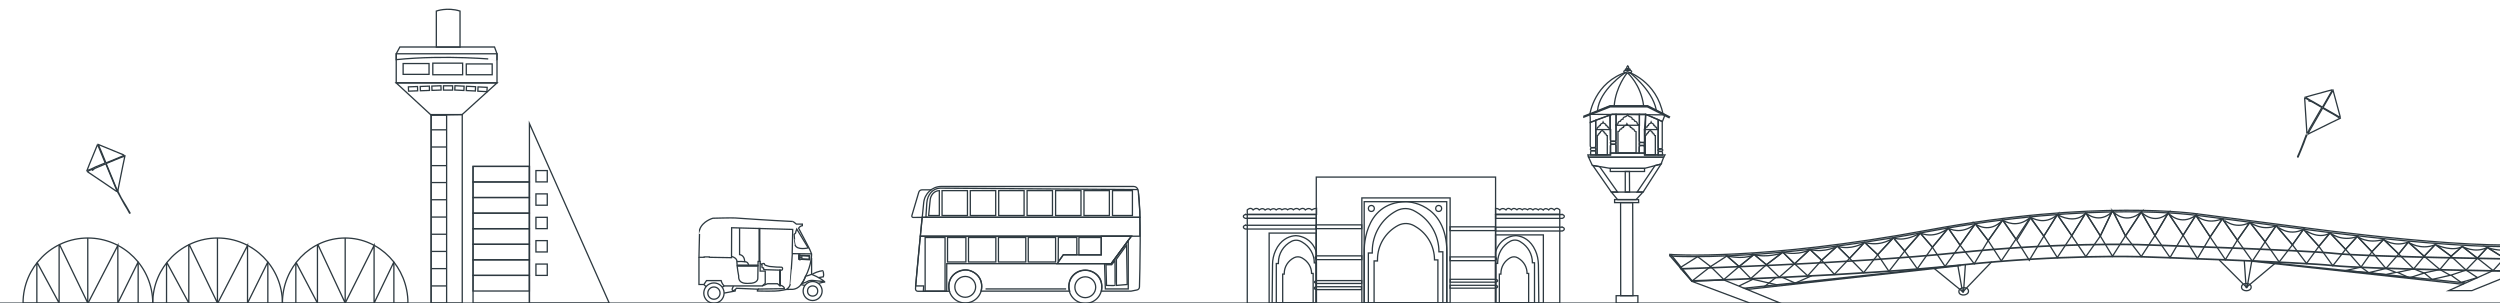 <?xml version="1.0" encoding="utf-8"?>
<!-- Generator: Adobe Illustrator 27.9.0, SVG Export Plug-In . SVG Version: 6.00 Build 0)  -->
<svg version="1.1" id="Layer_1" xmlns="http://www.w3.org/2000/svg" xmlns:xlink="http://www.w3.org/1999/xlink" x="0px" y="0px"
	 viewBox="0 0 1920 233" style="enable-background:new 0 0 1920 233;" xml:space="preserve">
<style type="text/css">
	.st0{fill:none;stroke:#2D3940;stroke-miterlimit:10;}
</style>
<g>
	<g>
		<g>
			<g>
				<path class="st0" d="M17.7,232.8c0-27.6,22.3-50,49.8-50s49.8,22.4,49.8,50H17.7z"/>
				<path class="st0" d="M28.3,232.8v-30.5c0-0.3,0.4-0.4,0.5-0.2l16.4,30.3c0.1,0.1,0.2,0.1,0.2-0.1v-44c0-0.3,0.4-0.4,0.5-0.1
					l21.3,44.1c0.1,0.1,0.2,0.1,0.2-0.1v-49.5"/>
				<path class="st0" d="M106.1,232.8v-31.4c0,0-0.1-0.1-0.1,0l-15.3,31c-0.1,0.1-0.2,0.1-0.2-0.1v-43.8c0,0,0,0,0,0l-22.9,44.3"/>
			</g>
			<g>
				<path class="st0" d="M117.3,232.8c0-27.6,22.3-50,49.8-50s49.8,22.4,49.8,50H117.3z"/>
				<path class="st0" d="M127.9,232.8v-30.5c0-0.3,0.4-0.4,0.5-0.2l16.4,30.3c0.1,0.1,0.2,0.1,0.2-0.1v-44c0-0.3,0.4-0.4,0.5-0.1
					l21.3,44.1c0.1,0.1,0.2,0.1,0.2-0.1v-49.5"/>
				<path class="st0" d="M205.7,232.8v-31.4c0,0-0.1-0.1-0.1,0l-15.3,31c-0.1,0.1-0.2,0.1-0.2-0.1v-43.8c0,0,0,0,0,0l-22.9,44.3"/>
			</g>
			<g>
				<path class="st0" d="M216.9,232.8c0-27.6,21.6-50,48.2-50s48.2,22.4,48.2,50H216.9z"/>
				<path class="st0" d="M227.2,232.8v-30.5c0-0.3,0.4-0.4,0.5-0.2l15.9,30.3c0.1,0.1,0.2,0.1,0.2-0.1v-44c0-0.3,0.4-0.4,0.5-0.1
					l20.6,44.1c0.1,0.1,0.2,0.1,0.2-0.1v-49.5"/>
				<path class="st0" d="M302.5,232.8v-31.4c0,0-0.1-0.1-0.1,0l-14.9,31c-0.1,0.1-0.2,0.1-0.2-0.1v-43.8c0,0,0,0,0,0l-22.2,44.3"/>
			</g>
			<line class="st0" x1="-36.9" y1="232.8" x2="1920" y2="232.8"/>
		</g>
	</g>
	<g>
		<g>
			<g>
				<polygon class="st0" points="1225.5,99.5 1225.5,92.3 1236.7,88.2 1236.7,99.5 				"/>
			</g>
			<g>
				<path class="st0" d="M1221,87.8c0,0,3.4-24.9,29-32.7c0,0,22.4,6.9,27.3,33.1L1221,87.8z"/>
			</g>
			<g>
				<polygon class="st0" points="1221.3,90.4 1221.3,94 1238.1,87.8 1263.9,87.8 1276.7,93.4 1277.8,90.6 1278.7,88.2 1265.3,81.6 
					1236.3,81.6 1221,87.8 				"/>
			</g>
			<g>
				<path class="st0" d="M1235.7,98.5c-0.2-1.1-1.1-1-1.1-1c-0.3-1.2-1.2-1.2-1.2-1.2c0-1.4-1.3-1.2-1.8-1.8
					c-0.2-0.2-0.3-0.6-0.4-0.8c-0.1,0.3-0.2,0.6-0.4,0.8c-0.5,0.6-1.8,0.4-1.8,1.8c0,0-0.9-0.1-1.2,1.2c0,0-1-0.1-1.1,1
					c-0.2,1.1-1,1-1,1V119h5.7h5.6V99.5C1236.7,99.5,1235.9,99.6,1235.7,98.5z"/>
			</g>
			<g>
				<path class="st0" d="M1221.3,94v18c0,0.9,0.7,1.5,1.5,1.5h1.2c0.9,0,1.5-0.7,1.5-1.5V92.4L1221.3,94z"/>
			</g>
			<g>
				<path class="st0" d="M1236.3,88.5l0.4,18.7c0,0.8,0.7,1.4,1.5,1.4h1.5c0.8,0,1.5-0.7,1.5-1.5V87.8h-3.1L1236.3,88.5z"/>
			</g>
			<g>
				<path class="st0" d="M1259,87.8V108c0,0.8,0.7,1.5,1.5,1.5h1.2c0.8,0,1.4-0.6,1.5-1.4l0.8-20.3H1259z"/>
			</g>
			<g>
				<path class="st0" d="M1273.4,91.9v21.5c0,0.7,0.6,1.2,1.2,1.2h0.8c0.7,0,1.2-0.6,1.2-1.2l0-20.2L1273.4,91.9z"/>
			</g>
			<g>
				<ellipse class="st0" cx="1238.9" cy="109.6" rx="2.2" ry="1.3"/>
			</g>
			<g>
				<ellipse class="st0" cx="1223.6" cy="114.6" rx="2.2" ry="1.3"/>
			</g>
			<g>
				<ellipse class="st0" cx="1261" cy="110.6" rx="2" ry="1.3"/>
			</g>
			<g>
				<ellipse class="st0" cx="1275.1" cy="115.3" rx="1.9" ry="1.1"/>
			</g>
			<g>
				<path class="st0" d="M1260.6,111.6h0.7c0.9,0,1.6,0.7,1.6,1.6v4.3h-4v-4.3C1259,112.4,1259.7,111.6,1260.6,111.6z"/>
			</g>
			<g>
				<path class="st0" d="M1238.1,110.7h1.6c0.8,0,1.4,0.6,1.4,1.4v5.4h-4.4v-5.4C1236.7,111.4,1237.4,110.7,1238.1,110.7z"/>
			</g>
			<g>
				<path class="st0" d="M1223,115.7h1.1c0.8,0,1.5,0.7,1.5,1.5l0.1,1.8h-4.1l0-1.7C1221.4,116.4,1222.1,115.7,1223,115.7z"/>
			</g>
			<g>
				<path class="st0" d="M1274.5,116.2h1.2c0.6,0,1.1,0.6,1.1,1.4v1.5h-3.3v-1.5C1273.4,116.9,1273.9,116.2,1274.5,116.2z"/>
			</g>
			<g>
				<polygon class="st0" points="1221.5,119 1219.5,119 1220,120.7 1277.7,120.7 1278.7,119 1263,119 1263,117.6 1236.7,117.6 
					1236.7,119 				"/>
			</g>
			<g>
				<polygon class="st0" points="1220,120.7 1222.9,127 1236.7,129.3 1263,129.3 1275.7,126 1277.7,120.7 				"/>
			</g>
			<g>
				<polygon class="st0" points="1236.7,129.3 1236.7,131.7 1263,131.7 1263,129.3 				"/>
			</g>
			<g>
				<polygon class="st0" points="1240,153.3 1240,155.6 1258.5,155.6 1258.4,153.3 				"/>
			</g>
			<g>
				<polygon class="st0" points="1237.5,147.5 1261.8,147.5 1256.5,153.3 1242.3,153.3 				"/>
			</g>
			<g>
				<polygon class="st0" points="1244.6,155.6 1244.7,227.1 1251.4,227.1 1254.1,227.1 1253.9,155.6 				"/>
			</g>
			<g>
				<polygon class="st0" points="1223.3,127.1 1237.5,147.5 1242.3,147.5 1228.5,128 				"/>
			</g>
			<g>
				<polygon class="st0" points="1248.2,131.7 1248.2,147.5 1251.5,147.5 1251.4,131.7 				"/>
			</g>
			<g>
				<polygon class="st0" points="1275.7,126 1261.9,147.5 1257.3,147.5 1271.1,127.1 				"/>
			</g>
			<g>
				<g>
					<ellipse class="st0" cx="1250.1" cy="55" rx="3" ry="1.2"/>
					<ellipse class="st0" cx="1250.1" cy="53.4" rx="1.9" ry="0.7"/>
					<path class="st0" d="M1250.1,50.6l-0.4,0.5c-0.5,0.6-0.5,1.2,0,1.8l0.5,0.6l0.3-0.5c0.4-0.6,0.4-1.4,0-2L1250.1,50.6z"/>
				</g>
			</g>
			<g>
				<polygon class="st0" points="1245,227.1 1241.2,227.1 1241.2,232.8 1257.9,232.8 1257.9,227.1 1254.7,227.1 				"/>
			</g>
			<g>
				<polygon class="st0" points="1216.4,89.2 1216.4,90 1236.6,82.1 1265.2,82.1 1281.8,90.4 1282.2,89.7 1265.4,81.2 1236.5,81.2 
									"/>
			</g>
			<g>
				<rect x="1241.1" y="87.8" class="st0" width="18" height="8.4"/>
			</g>
			<g>
				<g>
					<path class="st0" d="M1257.3,94.5c-0.3-1.4-1.8-1.4-1.8-1.4c-0.6-1.7-1.9-1.6-1.9-1.6c-0.1-1.9-2.1-1.6-2.9-2.4
						c-0.3-0.3-0.5-0.8-0.7-1.1c-0.2,0.4-0.4,0.8-0.7,1.1c-0.8,0.8-2.8,0.5-2.9,2.4c0,0-1.4-0.1-1.9,1.6c0,0-1.5-0.1-1.8,1.4
						c-0.3,1.4-1.7,1.3-1.7,1.3l0.1,21.8h8.8h0.2h8.8V95.8C1259,95.8,1257.6,96,1257.3,94.5z"/>
				</g>
			</g>
			<g>
				<path class="st0" d="M1255.1,100c-0.2-1.1-1.4-1-1.4-1c-0.4-1.3-1.5-1.2-1.5-1.2c-0.1-1.4-1.6-1.2-2.2-1.8
					c-0.2-0.2-0.4-0.6-0.5-0.8c-0.1,0.3-0.3,0.6-0.5,0.8c-0.6,0.6-2.2,0.4-2.2,1.8c0,0-1.1-0.1-1.5,1.2c0,0-1.2-0.1-1.4,1
					c-0.2,1.1-1.3,1-1.3,1v16.4h6.9h0.1h6.9v-16.4C1256.4,100.9,1255.3,101.1,1255.1,100z"/>
			</g>
			<g>
				<polygon class="st0" points="1263,99.5 1263.8,87.8 1273.6,91.9 1273.6,99.5 				"/>
			</g>
			<g>
				<path class="st0" d="M1272.4,98.5c-0.2-1.1-1.1-1-1.1-1c-0.3-1.2-1.1-1.2-1.1-1.2c0-1.4-1.2-1.2-1.7-1.8
					c-0.2-0.2-0.3-0.6-0.4-0.8c-0.1,0.3-0.2,0.6-0.4,0.8c-0.5,0.6-1.6,0.4-1.7,1.8c0,0-0.8-0.1-1.1,1.2c0,0-0.9-0.1-1.1,1
					c-0.2,1.1-0.9,1-0.9,1L1263,119h5.3h5.2V99.5C1273.4,99.5,1272.6,99.6,1272.4,98.5z"/>
			</g>
			<g>
				<path class="st0" d="M1270.5,103.5c-0.1-0.8-0.8-0.8-0.8-0.8c-0.2-0.9-0.8-0.9-0.8-0.9c0-1.1-0.9-0.9-1.2-1.4
					c-0.1-0.2-0.2-0.5-0.3-0.6c-0.1,0.2-0.2,0.5-0.3,0.6c-0.3,0.4-1.2,0.3-1.2,1.4c0,0-0.6,0-0.8,0.9c0,0-0.7,0-0.8,0.8
					c-0.1,0.8-0.7,0.7-0.7,0.7v14.6h3.9h3.8v-14.6C1271.2,104.2,1270.6,104.3,1270.5,103.5z"/>
			</g>
			<g>
				<path class="st0" d="M1233.6,103.5c-0.1-0.8-0.8-0.8-0.8-0.8c-0.2-0.9-0.8-0.9-0.8-0.9c0-1.1-0.9-0.9-1.2-1.4
					c-0.1-0.2-0.2-0.5-0.3-0.6c-0.1,0.2-0.2,0.5-0.3,0.6c-0.3,0.4-1.2,0.3-1.2,1.4c0,0-0.6,0-0.8,0.9c0,0-0.7,0-0.8,0.8
					c-0.1,0.8-0.7,0.7-0.7,0.7v14.6h3.9h3.8v-14.6C1234.3,104.2,1233.7,104.3,1233.6,103.5z"/>
			</g>
			<g>
				<path class="st0" d="M1248.1,55.9c0,0-19.9,13.2-21.2,29.1"/>
			</g>
			<g>
				<path class="st0" d="M1252,55.9c-2.1-1.4,17.1,12.6,20,28.6"/>
			</g>
			<g>
				<path class="st0" d="M1249.6,56.1c0,0-8.6,10.2-9.9,25.1"/>
			</g>
			<g>
				<path class="st0" d="M1250.1,56.1c0,0,10.1,8.8,12.2,25.1"/>
			</g>
		</g>
	</g>
	<g>
		<g>
			<g>
				<rect x="957.9" y="167.7" class="st0" width="53" height="65.3"/>
			</g>
			<g>
				<rect x="1148.6" y="164.7" class="st0" width="49.3" height="68.1"/>
			</g>
			<g>
				<rect x="1010.9" y="136" class="st0" width="137.7" height="96.9"/>
			</g>
			<g>
				<path class="st0" d="M956.4,164.7l-0.9,0.5c-0.8,0.4-0.8,1.5,0,2l0.9,0.5h54.5v-2.9H956.4z"/>
			</g>
			<g>
				<path class="st0" d="M1199.9,164.7l0.9,0.5c0.8,0.4,0.8,1.5,0,2l-0.9,0.5h-51.3v-2.9H1199.9z"/>
			</g>
			<g>
				<path class="st0" d="M956.4,172.9l-0.9,0.5c-0.8,0.4-0.8,1.5,0,2l0.9,0.5h54.5v-2.9H956.4z"/>
			</g>
			<g>
				<path class="st0" d="M1199.9,174.4l0.9,0.5c0.8,0.4,0.8,1.5,0,2l-0.9,0.5h-51.3v-2.9H1199.9z"/>
			</g>
			<g>
				<path class="st0" d="M957.9,164.7v-3.5c0,0,2.5-2.6,4.5,0c0,0,2.6-2.5,4.7,0c0,0,2.5-2.2,4.5,0.1c0,0,2.3-2,4.1-0.1
					c0,0,2.3-2,4.4,0c0,0,2.4-2.1,4.4-0.1c0,0,2.6-1.7,4.4,0c0,0,2.4-2,4.4,0c0,0,2.5-2.2,4.6,0c0,0,2.8-2.4,4.6,0.1
					c0,0,2.5-2.3,5,0c0,0,1.4-1.1,3.6-1.2v4.6H957.9z"/>
			</g>
			<g>
				<path class="st0" d="M1197.9,164.7v-3.5c0,0-2.3-2.6-4.2,0c0,0-2.5-2.5-4.3,0c0,0-2.4-2.2-4.2,0.1c0,0-2.1-2-3.8-0.1
					c0,0-2.1-2-4.1,0c0,0-2.2-2.1-4.1-0.1c0,0-2.5-1.7-4.1,0c0,0-2.2-2-4.1,0c0,0-2.4-2.2-4.2,0c0,0-2.6-2.4-4.2,0.1
					c0,0-2.4-2.3-4.7,0c0,0-1.3-1.1-3.3-1.2v4.6H1197.9z"/>
			</g>
			<g>
				<rect x="974.7" y="179" class="st0" width="36.2" height="53.8"/>
			</g>
			<g>
				<rect x="1148.6" y="180.4" class="st0" width="36.7" height="52.5"/>
			</g>
			<g>
				<path class="st0" d="M1148.6,193.6c0,0,2.2-10.2,13.3-12.4c1.4-0.3,2.8-0.3,4.1,0c3.4,0.6,9.5,2.9,13.2,11.3
					c1.5,3.3,2.2,7,2.3,10.7l0.3,29.7l-33.2-0.1V193.6z"/>
			</g>
			<g>
				<path class="st0" d="M1010.9,193.6c0,0-2.2-10.2-13.6-12.4c-1.4-0.3-2.8-0.3-4.2,0c-3.4,0.6-9.7,2.9-13.5,11.3
					c-1.5,3.3-2.3,7-2.3,10.7l-0.3,29.7l34-0.1V193.6z"/>
			</g>
			<g>
				<path class="st0" d="M1148.6,232.8v-30.5h1.6v-0.6c0-6.9,3.7-13.2,9.7-16.4l0,0c2.4-1.3,5.2-1.2,7.5,0.2l0.6,0.4
					c5.5,3.3,8.9,9.4,8.9,15.9v0h1.6v31H1148.6z"/>
			</g>
			<g>
				<path class="st0" d="M980.2,232.8v-30.4h1.6v-0.6c0-6.9,3.8-13.2,10-16.4v0c2.4-1.3,5.3-1.2,7.7,0.2l0.7,0.4
					c5.7,3.3,9.2,9.4,9.2,15.9v0h1.6v30.9H980.2z"/>
			</g>
			<g>
				<path class="st0" d="M985.1,233v-22.5h1.2v-0.5c0-5.1,2.9-9.7,7.6-12.1v0c1.8-0.9,4.1-0.9,5.9,0.1l0.5,0.3c4.3,2.5,7,6.9,7,11.7
					l0,0h1.2V233H985.1z"/>
			</g>
			<g>
				<path class="st0" d="M1151.5,232.9v-22.4h1.2V210c0-5.1,2.8-9.7,7.3-12.1l0,0c1.8-0.9,3.9-0.9,5.6,0.1l0.5,0.3
					c4.2,2.5,6.7,6.9,6.7,11.7l0,0h1.2v22.8H1151.5z"/>
			</g>
			<circle class="st0" cx="1104.9" cy="160.1" r="2.3"/>
			<circle class="st0" cx="1053.2" cy="160.1" r="2.3"/>
			<g>
				<rect x="1045.9" y="152" class="st0" width="67.8" height="80.8"/>
			</g>
			<g>
				<rect x="1047.7" y="154.9" class="st0" width="63.4" height="77.9"/>
			</g>
			<g>
				<path class="st0" d="M1047.7,232.9v-39c0,0-1.8-38.5,32.1-39c0,0,31.4,0,31.4,39v39H1047.7z"/>
			</g>
			<g>
				<path class="st0" d="M1050.9,232.9v-38.6h3v-1.2c0-13.1,7.1-25.1,18.6-31.2v0c4.5-2.4,9.9-2.3,14.3,0.4l1.2,0.7
					c10.6,6.3,17.1,17.9,17.1,30.4v0h3v39.6H1050.9z"/>
			</g>
			<g>
				<path class="st0" d="M1055.3,232.9v-32.5h2.6v-1c0-11,6.1-21.1,15.9-26.3l0,0c3.9-2,8.5-1.9,12.3,0.3l1,0.6
					c9.1,5.3,14.6,15.1,14.6,25.6v0h2.6v33.3H1055.3z"/>
			</g>
			<path class="st0" d="M1011,222.4h34.6v-2.2H1011l-1.2,0.4c-0.6,0.2-0.6,1.1,0,1.4L1011,222.4z"/>
			<path class="st0" d="M1011.2,217.7h34.6v-2.2h-34.6l-1.1,0.4c-0.7,0.2-0.7,1.2,0,1.4L1011.2,217.7z"/>
			<g>
				<path class="st0" d="M1011.3,196.5c0,0-2.8,1.3,0,2.9h34.6v-2.9H1011.3z"/>
			</g>
			<g>
				<rect x="1010.9" y="172.7" class="st0" width="34.9" height="2.9"/>
			</g>
			<path class="st0" d="M1148.5,221.3h-34.9v-2.2h34.9l1.2,0.4c0.6,0.2,0.6,1.1,0,1.4L1148.5,221.3z"/>
			<path class="st0" d="M1148.6,216.7h-34.9v-2.2h34.9l1.1,0.4c0.7,0.2,0.7,1.2,0,1.4L1148.6,216.7z"/>
			<g>
				<path class="st0" d="M1148.1,197.3c0,0,2.8,1.3,0,2.9h-34.5v-2.9H1148.1z"/>
			</g>
			<g>
				<rect x="1113.6" y="174.2" class="st0" width="34.9" height="2.9"/>
			</g>
			<line class="st0" x1="957.9" y1="164.7" x2="957.9" y2="167.7"/>
		</g>
	</g>
	<g>
		<g>
			<g>
				<path class="st0" d="M1300.9,197.1c-12.1,0-18.4-0.4-18.6-0.5l0.1-1.2c0.7,0.1,71,5,198.9-18.8
					c128.1-23.8,205.9-12.4,206.7-12.3l78.3,10.1c1.5,0.2,154.9,21.2,189.4,10.9l0.4,1.2c-34.7,10.4-188.4-10.6-189.9-10.9
					l-78.3-10.1c-0.8-0.1-78.4-11.5-206.3,12.2C1391.3,194.6,1329.7,197.1,1300.9,197.1z"/>
			</g>
			<g>
				<path class="st0" d="M1299.4,215.9l0-0.3c1.3,0,129.9-4,206.5-12.2c76.6-8.2,136.8-6.4,137.4-6.4c1.3,0,125.4,4.2,148.3,6.8
					c22.9,2.6,142.3,4.4,143.5,4.4l0,0.3c-1.2,0-120.6-1.8-143.5-4.4c-22.9-2.6-147.1-6.8-148.3-6.8c-0.6,0-60.8-1.8-137.4,6.4
					C1429.4,211.9,1300.7,215.9,1299.4,215.9z"/>
			</g>
			<g>
				<path class="st0" d="M1291.2,206.6l0-0.3c1.3,0,132.5-4,210.6-12.2c78.1-8.2,139.5-6.4,140.1-6.4c1.3,0,127.9,4.2,151.3,6.8
					c23.4,2.6,145.1,4.4,146.3,4.4l0,0.3c-1.2,0-123-1.8-146.4-4.4c-23.4-2.6-150-6.8-151.2-6.8c-0.6,0-62-1.8-140.1,6.4
					C1423.8,202.5,1292.5,206.5,1291.2,206.6z"/>
			</g>
			<g>
				<path class="st0" d="M1517.1,172c1.1,0.8,10.9,7.5,20.9-2.9l-11.1,15.7L1517.1,172C1517.1,172,1517.1,172,1517.1,172z"/>
			</g>
			<g>
				<path class="st0" d="M1559.3,166.9l-11,16.7l-10.1-14.5c0,0,0-0.1,0,0C1539.3,169.9,1549.3,175.9,1559.3,166.9
					C1559.3,166.8,1559.3,166.9,1559.3,166.9z"/>
			</g>
			<g>
				<path class="st0" d="M1580,164.9l-10.4,16.5l-10.2-14.6c0,0,0,0,0,0C1560.3,167.2,1570.1,173.6,1580,164.9
					C1580,164.9,1580,164.9,1580,164.9z"/>
			</g>
			<g>
				<path class="st0" d="M1601.9,163.5l-10.8,17.5l-10.9-16c0,0,0-0.1,0.1-0.1C1582,166,1594,172.3,1601.9,163.5z"/>
			</g>
			<g>
				<path class="st0" d="M1621.9,162.9l-8.8,18.3l-11.1-17.5c0,0,0-0.1,0,0C1603.1,164.6,1612.3,171.9,1621.9,162.9
					C1621.8,162.9,1621.9,162.9,1621.9,162.9z"/>
			</g>
			<g>
				<path class="st0" d="M1644.5,162.9l-12.1,18.2l-9.3-18.3c0,0,0,0,0,0C1623.8,163.6,1633,172.7,1644.5,162.9
					C1644.5,162.9,1644.5,162.9,1644.5,162.9z"/>
			</g>
			<g>
				<path class="st0" d="M1665.2,163.6l-10.2,17.3l-10.1-17.3c-0.1-0.1,0.1-0.2,0.2-0.1C1647.3,165.4,1655.7,172.1,1665.2,163.6
					C1665.2,163.6,1665.2,163.6,1665.2,163.6z"/>
			</g>
			<g>
				<path class="st0" d="M1686.4,165.4l-9.8,15.3l-11.4-17.1C1665.2,163.6,1674.2,174.1,1686.4,165.4
					C1686.4,165.4,1686.4,165.4,1686.4,165.4z"/>
			</g>
			<g>
				<path class="st0" d="M1706.8,168l-9.4,13.9l-10.6-16c-0.1-0.1,0-0.2,0.1-0.1C1688.8,167.4,1696,172.4,1706.8,168z"/>
			</g>
			<g>
				<path class="st0" d="M1727.8,170.9l-9.5,13.5l-11.5-16.3C1706.8,168,1715.8,177,1727.8,170.9
					C1727.7,170.8,1727.8,170.9,1727.8,170.9z"/>
			</g>
			<g>
				<path class="st0" d="M1748.1,173.3l-8.5,12.3l-11.7-14.9c0,0,0,0,0,0C1728.6,171.3,1737.6,177.7,1748.1,173.3z"/>
			</g>
			<g>
				<path class="st0" d="M1769.1,176.1l-8.5,11.9l-12.5-14.6C1748.1,173.3,1757.2,182.2,1769.1,176.1
					C1769.1,176.1,1769.1,176.1,1769.1,176.1z"/>
			</g>
			<g>
				<path class="st0" d="M1789.4,179l-8.5,10.2l-11.8-13.1C1769.1,176.1,1780.2,184.5,1789.4,179
					C1789.4,178.9,1789.4,179,1789.4,179z"/>
			</g>
			<g>
				<path class="st0" d="M1810.4,181.6l-9,9.9l-11.9-12.6C1789.4,178.9,1798.4,186.1,1810.4,181.6
					C1810.4,181.6,1810.4,181.6,1810.4,181.6z"/>
			</g>
			<g>
				<path class="st0" d="M1830.6,183.9l-9,9.4l-11.2-11.8C1810.4,181.6,1817.9,187.6,1830.6,183.9z"/>
			</g>
			<g>
				<path class="st0" d="M1849.6,185.9l-7.4,9.1l-11.6-11.1C1830.6,183.9,1838.5,190.1,1849.6,185.9z"/>
			</g>
			<g>
				<path class="st0" d="M1870.1,188l-8.4,8.8l-12.2-10.8C1849.6,185.9,1858.8,192.5,1870.1,188C1870.1,187.9,1870.2,188,1870.1,188
					z"/>
			</g>
			<g>
				<path class="st0" d="M1891,189.3l-8.5,7.5l-11.7-8.7c-0.1,0,0-0.1,0-0.1C1873,189,1884.1,193.3,1891,189.3z"/>
			</g>
			<g>
				<path class="st0" d="M1910,190.4l-7.4,7.9l-11.7-9.1c0,0,9.6,5.6,19,1C1910,190.3,1910.1,190.4,1910,190.4z"/>
			</g>
			<g>
				<path class="st0" d="M1932.2,190.4l-8.8,7.9l-13-8.1c0,0,0,0,0,0c1.4,0.5,13.1,4.1,21.6,0.1
					C1932.2,190.2,1932.3,190.4,1932.2,190.4z"/>
			</g>
			<g>
				<path class="st0" d="M1516.8,172.2l-11.5,16.1l-9-13c0,0,0,0,0,0C1497.2,175.7,1506.2,180.6,1516.8,172.2
					C1516.8,172.1,1516.9,172.2,1516.8,172.2z"/>
			</g>
			<g>
				<path class="st0" d="M1475.2,179.5l8.9,10.3l12.3-14.7c0,0-9.5,8.5-21,4.1C1475.2,179.3,1475.1,179.4,1475.2,179.5z"/>
			</g>
			<g>
				<path class="st0" d="M1455.2,184l7.5,8.7l11.9-13.5c0,0,0-0.1,0-0.1c-1.4,0.8-10.9,6.1-18.9,4
					C1455.3,183.1,1454.9,183.7,1455.2,184z"/>
			</g>
			<g>
				<path class="st0" d="M1433.3,187.4l8.7,8.2l12-12.9c0,0-8.2,6.5-20.3,3.9C1433.3,186.5,1433,187.1,1433.3,187.4z"/>
			</g>
			<g>
				<path class="st0" d="M1411.5,189.5l9,8.9l11.4-12.1c0,0,0-0.1,0,0c-1.3,0.8-10.4,5.8-20.1,3
					C1411.5,189.2,1411.4,189.4,1411.5,189.5z"/>
			</g>
			<g>
				<path class="st0" d="M1390.1,191.6l8.9,8.3l12-10.8C1411,189,1402,194.5,1390.1,191.6z"/>
			</g>
			<g>
				<path class="st0" d="M1369.2,193.7l9,8.9l11.9-11.1C1390.1,191.6,1382.3,196.6,1369.2,193.7z"/>
			</g>
			<g>
				<path class="st0" d="M1347.1,195.4l9.5,7.9l11.6-8.8C1368.2,194.5,1355.9,198.3,1347.1,195.4z"/>
			</g>
			<g>
				<path class="st0" d="M1326.3,196.6l9.3,8.1l11.5-9.2C1347.1,195.4,1341.5,199.7,1326.3,196.6z"/>
			</g>
			<path class="st0" d="M1299.7,216.2l44.3,16.6h23.3l-43.4-17.8l-24.2,1C1299.7,216,1299.6,216.2,1299.7,216.2z"/>
			<g>
				<polygon class="st0" points="1342.7,222.2 1339.9,221.3 1505.4,203.7 1505.5,204 				"/>
			</g>
			<path class="st0" d="M1934.3,208.7l-35.9,14.5h-17.8l34.1-15.4l19.5,0.6C1934.4,208.4,1934.4,208.6,1934.3,208.7z"/>
			<g>
				<polygon class="st0" points="1891.3,218.3 1730,200.7 1729.9,200.3 1892.6,217.2 				"/>
			</g>
			<ellipse class="st0" cx="1725.2" cy="220.5" rx="3.7" ry="2.8"/>
			<polygon class="st0" points="1873.8,207 1861.8,209.6 1867.8,214.6 1881.8,211.4 			"/>
			<polygon class="st0" points="1893.9,207.4 1882.4,211.3 1890.1,216.9 1902.7,213.2 			"/>
			<path class="st0" d="M1853.7,206.5l-12.4,2.7l8.6,3.9c0.3,0.1,0.7,0.2,1,0.1l10.8-3.5L1853.7,206.5z"/>
			<polygon class="st0" points="1832.4,206.2 1819.2,209.4 1832.4,210.8 1840.1,209.2 			"/>
			<polygon class="st0" points="1813.3,205.1 1801.4,207.8 1819.2,209.4 			"/>
			<polygon class="st0" points="1601.9,163.5 1613.1,181.2 1601.9,197.1 1591.1,181 			"/>
			<path class="st0" d="M1622.3,161.9l-9.3,19.3l9.4,15.6l9.9-15.6l-9.8-19.3C1622.5,161.8,1622.4,161.8,1622.3,161.9z"/>
			<polygon class="st0" points="1644.5,162.9 1632.4,181.2 1644.5,197 1655,180.9 			"/>
			<polygon class="st0" points="1580,164.9 1591.1,181 1580,197.8 1569.7,181.3 			"/>
			<polygon class="st0" points="1665.2,163.6 1655,180.9 1666.6,197.8 1676.6,180.7 			"/>
			<polygon class="st0" points="1686.4,165.4 1676.6,180.7 1687.6,198.6 1697.4,182 			"/>
			<polygon class="st0" points="1706.8,168 1697.4,182 1709.1,199.4 1718.3,184.4 			"/>
			<polygon class="st0" points="1727.9,170.7 1718.3,184.4 1729.8,200.6 1739.6,185.7 			"/>
			<polygon class="st0" points="1748.1,173.3 1739.6,185.7 1750.4,201.2 1760.6,188 			"/>
			<polygon class="st0" points="1769.1,176.1 1760.6,188 1771.4,202.3 1780.9,189.2 			"/>
			<polygon class="st0" points="1789.4,178.9 1780.9,189.2 1791.6,204.1 1801.4,191.5 			"/>
			<polygon class="st0" points="1810.4,181.6 1801.4,191.5 1813.3,205.1 1821.6,193.4 			"/>
			<polygon class="st0" points="1830.6,183.9 1821.6,193.4 1832.4,206.2 1842.2,195.1 			"/>
			<polygon class="st0" points="1849.6,185.9 1842.2,195.1 1853.7,206.5 1861.8,196.8 			"/>
			<polygon class="st0" points="1870.3,187.8 1861.8,196.8 1873.8,207 1882.4,196.8 			"/>
			<polygon class="st0" points="1891,189.3 1882.4,196.8 1893.9,207.4 1902.7,198.3 			"/>
			<polygon class="st0" points="1910.3,190.1 1902.7,198.3 1914.7,207.8 1923.4,198.3 			"/>
			<polygon class="st0" points="1559.5,167.5 1569.7,181.3 1558.5,199.9 1548.9,184.6 			"/>
			<polygon class="st0" points="1538,169.1 1548.2,183.7 1537,200.4 1526.9,184.8 			"/>
			<polygon class="st0" points="1517,171.9 1526.9,184.8 1516.2,202.6 1505.4,188.3 			"/>
			<polygon class="st0" points="1496.3,175.2 1505.4,188.3 1493.8,204.6 1484.1,189.9 			"/>
			<polygon class="st0" points="1474.8,179.1 1484.1,189.9 1472.5,206.4 1462.8,192.8 			"/>
			<polygon class="st0" points="1454.1,182.7 1462.8,192.8 1450.7,208.4 1442.1,195.6 			"/>
			<polygon class="st0" points="1432,186.1 1442.1,195.6 1431.3,209.4 1420.5,198.4 			"/>
			<polygon class="st0" points="1411,189 1420.5,198.4 1408.8,210.7 1399,199.9 			"/>
			<polygon class="st0" points="1390.1,191.6 1399,199.9 1388.3,211.8 1378.2,202.6 			"/>
			<polygon class="st0" points="1369.2,193.7 1378.2,202.6 1366.5,212.9 1356.6,203.3 			"/>
			<polygon class="st0" points="1347.1,195.4 1356.6,203.3 1344.6,213.9 1335.6,204.7 			"/>
			<polygon class="st0" points="1326.3,196.6 1335.6,204.7 1323.9,214.7 1313.7,204.7 			"/>
			<polygon class="st0" points="1303.8,197.1 1313.7,204.7 1299.4,215.9 1290.3,205.6 			"/>
			<g>
				<polygon class="st0" points="1299.3,216 1282.9,196.9 1283.5,195.8 1299.6,215.8 				"/>
			</g>
			<path class="st0" d="M1723.6,200l1.4,20.6c0,0.5,0.7,0.5,0.8,0l3.6-20.4"/>
			<line class="st0" x1="1747.4" y1="202.1" x2="1725.2" y2="220.7"/>
			<line class="st0" x1="1704.4" y1="199.7" x2="1725.2" y2="220.5"/>
			
				<ellipse transform="matrix(0.995 -0.105 0.105 0.995 -15.17 159.139)" class="st0" cx="1507.3" cy="224" rx="3.7" ry="2.8"/>
			<path class="st0" d="M1503.6,203.8l3.6,20.3c0.1,0.5,0.8,0.4,0.8,0l1.4-20.7"/>
			<line class="st0" x1="1529.7" y1="201" x2="1507.4" y2="224.2"/>
			<line class="st0" x1="1484.5" y1="205.4" x2="1507.3" y2="224"/>
			<line class="st0" x1="1364.1" y1="212.9" x2="1354.5" y2="220.6"/>
			<line class="st0" x1="1343.5" y1="213.9" x2="1365.3" y2="218.9"/>
			<line class="st0" x1="1335.6" y1="219.6" x2="1347.6" y2="213.8"/>
			<polyline class="st0" points="1368.5,212.9 1378.7,217.4 1391.4,211.8 			"/>
		</g>
	</g>
	<g>
		<g>
			<path class="st0" d="M709.4,155.7c-2,19.5-5.7,56.1-6.3,66c-0.1,1.1,0.8,2,1.8,2l24.3,0c0,0-3.8-13.2,10.5-16.2
				c1.7-0.3,3.4-0.2,5,0.3c4,1.3,11,5.2,8.8,15.8l68,0c0,0-2.7-8.6,4.3-13.7c3.7-2.7,8.6-3.2,12.8-1.4c4.2,1.8,8.8,5.8,7.3,15.1
				h22.7l4.6-0.9c1.1-0.2,1.9-1.2,1.9-2.3c0.3-10.4,1.6-60.1-1.1-74.4c-0.3-1.7-1.7-2.8-3.4-2.8H722.9
				C716,143.2,710.1,148.6,709.4,155.7z"/>
			<path class="st0" d="M711.1,166.8l0.7-11c0.4-6.4,4.9-11.3,10.3-11.3l151.8,1.1c0.3,0,1.8,19,1.6,21.3L711.1,166.8z"/>
			<g>
				<path class="st0" d="M721.4,146.4v19.1h-8.2l1-10.2c0-0.3,0-0.6,0.1-0.9C714.4,150,717.5,146.4,721.4,146.4L721.4,146.4z"/>
				<rect x="723.5" y="146.4" class="st0" width="19.5" height="19.1"/>
				<rect x="745.2" y="146.4" class="st0" width="19.5" height="19.1"/>
				<rect x="767" y="146.4" class="st0" width="19.5" height="19.1"/>
				<rect x="788.8" y="146.4" class="st0" width="19.5" height="19.1"/>
				<rect x="810.7" y="146.4" class="st0" width="19.5" height="19.1"/>
				<rect x="832.5" y="146.4" class="st0" width="19.5" height="19.1"/>
				<rect x="854.4" y="146.4" class="st0" width="15.3" height="19.1"/>
			</g>
			<polygon class="st0" points="706.8,181.4 868.9,181.4 853.4,202.5 727.1,202.5 727.1,223.7 709.1,223.7 709.4,219.6 703.2,219.6 
							"/>
			<rect x="710.5" y="182.4" class="st0" width="15.3" height="41.3"/>
			<rect x="727.7" y="182.4" class="st0" width="14.1" height="18.8"/>
			<rect x="743.8" y="182.4" class="st0" width="21" height="18.8"/>
			<rect x="766.8" y="182.4" class="st0" width="21" height="18.8"/>
			<rect x="789.7" y="182.4" class="st0" width="21" height="18.8"/>
			<rect x="828.6" y="182.4" class="st0" width="17.1" height="13.4"/>
			<polygon class="st0" points="812.7,201.2 812.8,182.4 827,182.4 827,195.7 816.6,195.7 			"/>
			<polygon class="st0" points="848.3,202.5 848.9,221.9 866.5,221.9 866.5,184.6 853.4,202.5 			"/>
			<polygon class="st0" points="857.4,199.1 865.2,188.3 865.7,218.5 857.4,219.2 			"/>
			<path class="st0" d="M849.4,203.3h4.4l2.5-3.2c0,0,0.2,18.9,0,19.1c-0.2,0.2-6.5,0-6.5,0L849.4,203.3z"/>
			<path class="st0" d="M715.5,145.8h-7.4c-1.2,0-2.2,0.8-2.5,1.9l-5.3,17.9c-0.2,0.7,0.3,1.4,1,1.4l10.7-0.1"/>
			<line class="st0" x1="756.9" y1="221.9" x2="818.8" y2="221.9"/>
			<polygon class="st0" points="845.8,181.4 845.8,195.7 816.6,195.7 811.9,202.5 853.4,202.5 868.9,181.4 			"/>
			<circle class="st0" cx="741.3" cy="220" r="12.7"/>
			<circle class="st0" cx="741.3" cy="220.3" r="8"/>
			<circle class="st0" cx="833.5" cy="220.6" r="8"/>
			<circle class="st0" cx="833.5" cy="220.3" r="12.7"/>
			<polygon class="st0" points="708.2,166.9 706.8,181.4 875.4,181.4 875.4,166.9 			"/>
		</g>
	</g>
	<g>
		<g>
			<path class="st0" d="M623.3,195c-4.9-0.1-9.9-0.1-14.8-0.2c0,0-1.5,23.4-1.6,23.4c-0.1,0.7-0.5,2-1.7,3.1
				c-0.4,0.4-0.9,0.7-1.2,0.9c0.3,0,0.7,0.1,1.1,0.1c0.7,0,1.3,0,1.9-0.1c8.3,0.9,11.2-9.1,11.3-9.2
				C623.5,203.3,623.3,195,623.3,195c-0.6-1.8-2.1-4.8-2.1-4.8s-7.9-15-7.9-15c1.2-1.7,2.9-1.9,2.9-1.9v-1.2h-4.6c0,0-2.7-2.2-2.7-2
				c-16-0.7-44.1-2.7-44.3-2.7c-2.4-0.2-17.1,0.2-17.1,0.2s-8,2.2-10.2,8.8c0-0.2-0.5,21.2-0.5,21.2h4l0-0.3h4v0.3
				c5.7,0.1,11.4,0.2,17,0.3c0-7.7,0.1-15.3,0.1-23c15.6,0.4,31.3,0.9,46.9,1.3c-0.1,6.2-0.3,12.4-0.4,18.6"/>
			<path class="st0" d="M536.8,197.6v20.9h3.8l2-3h11.2c0,0,0.6,2.5,2.4,4.1h3.9h25.3l2.3-2v-9.4h-3.9v-7.4h-1.6l-0.2,13
				c0,0,0.2,4.1-7.3,3.8c-0.1-0.1-7.9,1.2-7.4-5.7c0-0.1-1.2-5.6-1.4-11.1c-0.1,0.1,0.7-2.5-4.1-3.9"/>
			<rect x="583" y="175.5" class="st0" width="0.5" height="25.1"/>
			<path class="st0" d="M568,175.1v20.4c0.5,0.1,1.2,0.3,1.8,0.7c2.2,1.5,2.1,4.5,2.1,4.8c-0.8-0.1-1.7-0.2-2.6-0.2
				c-1.2,0-2.3,0-3.3,0.1"/>
			<path class="st0" d="M581.8,204.4h-15.2c-0.2,0-0.4-0.2-0.4-0.4l0,0c0-0.2,0.2-0.4,0.4-0.4h15.2c0.2,0,0.4,0.2,0.4,0.4l0,0
				C582.2,204.2,582,204.4,581.8,204.4z"/>
			<circle class="st0" cx="548.3" cy="225.1" r="7.8"/>
			<line class="st0" x1="540.6" y1="218.5" x2="542.3" y2="220.2"/>
			<line class="st0" x1="556.2" y1="219.6" x2="554.7" y2="220.6"/>
			<path class="st0" d="M571.9,201c0,0,2.5-0.3,3,2.5"/>
			<path class="st0" d="M611.9,175.9l8.8,14.5c0,0-8.5,2.1-10.1-2.3c-0.1,0-0.7-8.1-0.7-8.1l1.1-1l0.3-1.4L611.9,175.9z"/>
			<path class="st0" d="M583.8,201.9l1.3,1.5c0.1,0.1,0.1,0.1,0.1,0.2v1.7c0,0.2,0.2,0.4,0.4,0.4h0.6c0.2,0,0.3,0.1,0.3,0.3v0.8
				c0,0.2,0.1,0.3,0.3,0.3l13.4,0.4c0.3,0,0.5-0.1,0.6-0.4c0.1-0.3,0.3-0.7,0.2-1.2c-0.1-0.4-0.4-0.7-0.8-0.7c-1.2,0-2.5,0-3.9-0.1
				c-1.6-0.1-3.2-0.2-4.6-0.4c-0.5,0-1-0.1-1.6-0.3c-0.9-0.2-1.7-0.5-2.4-0.8c-0.1,0-0.5-0.2-0.6-0.7c0-0.1,0-0.1,0-0.2
				c0-0.2-0.2-0.3-0.3-0.3H586c-0.1,0-0.2,0-0.2,0.1c-0.3,0.2-0.6,0.4-0.8,0.5"/>
			<rect x="598.8" y="207.5" class="st0" width="0.5" height="11.9"/>
			<path class="st0" d="M563.3,219.6l-1,2.3c0,0-0.4,2.1,1.9,0.9c0.2,0,1.4-1.4,1.4-1.4l16.7,0.7l-0.6,0.8c0,0.2,0,0.4,0,0.6
				c3.2,0.1,5.9,0.1,7.9,0.1c5.3,0,6.9-0.1,8.7-0.3c2.4-0.3,4.3-0.7,5.6-1"/>
			<path class="st0" d="M620.4,211.7l2.9-1c0,0,6.1,2.2,10.2,5.8c0,0,0,0,0,0c0-0.2-3-0.5-9-1.1c-0.5-0.1-1.1-0.1-1.8,0
				c-1.3,0.1-2.3,0.5-2.9,0.9c-0.5,0.3-1.1,0.6-1.8,0.8c-0.8,0.3-1.6,0.6-2.3,0.8c0.5-0.7,0.9-1.4,1.4-2.3c0.7-1.2,1.2-2.4,1.6-3.5
				C619.2,212,619.8,211.9,620.4,211.7z"/>
			<circle class="st0" cx="624.1" cy="223.5" r="7.3"/>
			<line class="st0" x1="633.4" y1="216.5" x2="628.5" y2="217.6"/>
			<path class="st0" d="M615.2,218.6c1,0.2,2,0.4,3,0.6"/>
			<line class="st0" x1="623.3" y1="198" x2="623.3" y2="210.7"/>
			<path class="st0" d="M623.6,210.8c0.9-0.6,2.1-1.2,3.4-1.7c1.9-0.7,3.6-1.1,4.9-1.2c0.1,0,1.1,2.6,0.4,4.7
				c-1.2,0.2-2.5,0.4-3.7,0.6"/>
			<circle class="st0" cx="548.3" cy="225.1" r="4.7"/>
			<circle class="st0" cx="624.1" cy="223.5" r="3.9"/>
			<polyline class="st0" points="564.8,222.1 564.6,223.5 556.1,225.1 			"/>
			<path class="st0" d="M585.4,219.6c1.4-0.6,2.7-1.1,4.1-1.7h7.6l1.6,1.4h1.5c0,0,1.4,0.6,2,1.5l0.2,0.9
				c-6.8,0.1-13.6,0.2-20.4,0.3"/>
			<polygon class="st0" points="613.4,195.7 613.4,199.1 614.2,199.5 614.2,195.7 			"/>
			<polygon class="st0" points="614.2,196 621.8,196.4 621.7,199.5 614.2,199.1 			"/>
			<path class="st0" d="M620.1,199.4c0-0.1,0-0.3,0-0.4"/>
			<path class="st0" d="M620.1,196.6c0-0.1,0-0.2,0-0.3"/>
			<line class="st0" x1="621.8" y1="197.8" x2="621.5" y2="197.7"/>
			<line class="st0" x1="615.8" y1="197.5" x2="614.2" y2="197.5"/>
			<polygon class="st0" points="621.5,196.7 621.5,197.7 621.4,199.1 620.1,199 615.8,198.8 615.8,197.5 615.9,196.4 620.1,196.6 
							"/>
		</g>
	</g>
	<g>
		<g>
			<rect x="363.3" y="127.8" class="st0" width="43.3" height="105"/>
			<rect x="363.3" y="127.8" class="st0" width="43.3" height="12"/>
			<rect x="363.3" y="139.7" class="st0" width="43.3" height="12"/>
			<rect x="363.3" y="151.7" class="st0" width="43.3" height="12"/>
			<rect x="363.3" y="163.7" class="st0" width="43.3" height="12"/>
			<rect x="363.3" y="175.6" class="st0" width="43.3" height="12"/>
			<rect x="363.3" y="187.6" class="st0" width="43.3" height="12"/>
			<rect x="363.3" y="199.5" class="st0" width="43.3" height="12"/>
			<rect x="363.3" y="211.5" class="st0" width="43.3" height="12"/>
			<polygon class="st0" points="406.6,232.8 406.6,94.9 467.9,232.8 			"/>
			<rect x="411.6" y="131" class="st0" width="8.7" height="8.7"/>
			<rect x="411.6" y="148.9" class="st0" width="8.7" height="8.7"/>
			<rect x="411.6" y="166.9" class="st0" width="8.7" height="8.7"/>
			<rect x="411.6" y="184.8" class="st0" width="8.7" height="8.7"/>
			<rect x="411.6" y="202.8" class="st0" width="8.7" height="8.7"/>
		</g>
	</g>
	<path class="st0" d="M304.3,45.8v-4.5l2.8-5.2h72.7l1.9,5.2v4.5C381.7,45.8,342.6,41.9,304.3,45.8z"/>
	<rect x="304.3" y="41.3" class="st0" width="77.4" height="22.3"/>
	<path class="st0" d="M335.1,36.2V8.5c0,0,8.4-3.1,18.2,0v27.7H335.1z"/>
	<rect x="331.1" y="88" class="st0" width="23.9" height="144.8"/>
	<polygon class="st0" points="354.9,88 381.7,63.7 304.3,63.7 331.1,88.4 	"/>
	<rect x="331.1" y="88.4" class="st0" width="11.9" height="144.5"/>
	<line class="st0" x1="331.1" y1="99.7" x2="343" y2="99.7"/>
	<line class="st0" x1="331.1" y1="112.9" x2="343" y2="112.9"/>
	<line class="st0" x1="331.1" y1="127.2" x2="343" y2="127.2"/>
	<line class="st0" x1="331.1" y1="140.2" x2="343" y2="140.2"/>
	<line class="st0" x1="331.1" y1="153.4" x2="343" y2="153.4"/>
	<line class="st0" x1="331.1" y1="166.7" x2="343" y2="166.7"/>
	<line class="st0" x1="331.1" y1="179.9" x2="343" y2="179.9"/>
	<line class="st0" x1="331.1" y1="193.1" x2="343" y2="193.1"/>
	<line class="st0" x1="331.1" y1="206.3" x2="343" y2="206.3"/>
	<line class="st0" x1="331.1" y1="219.6" x2="343" y2="219.6"/>
	<g>
		<rect x="340.6" y="65.9" class="st0" width="7" height="3.3"/>
		
			<rect x="331.8" y="66" transform="matrix(0.999 -3.712413e-02 3.712413e-02 0.999 -2.278 12.495)" class="st0" width="7" height="3.3"/>
		
			<rect x="322.9" y="66.3" transform="matrix(0.999 -3.712413e-02 3.712413e-02 0.999 -2.297 12.164)" class="st0" width="7" height="3.3"/>
		
			<rect x="313.8" y="66.6" transform="matrix(0.999 -3.712413e-02 3.712413e-02 0.999 -2.316 11.826)" class="st0" width="7" height="3.3"/>
		
			<rect x="349.3" y="66" transform="matrix(0.999 4.833793e-02 -4.833793e-02 0.999 3.68 -16.978)" class="st0" width="7" height="3.3"/>
		
			<rect x="358.1" y="66.4" transform="matrix(0.999 4.833793e-02 -4.833793e-02 0.999 3.713 -17.401)" class="st0" width="7" height="3.3"/>
		
			<rect x="367" y="66.9" transform="matrix(0.999 4.833793e-02 -4.833793e-02 0.999 3.744 -17.832)" class="st0" width="7" height="3.3"/>
		<rect x="332.4" y="48.5" class="st0" width="22.9" height="8.9"/>
		<rect x="358.1" y="49.1" class="st0" width="19.9" height="8.3"/>
		<rect x="309.6" y="48.8" class="st0" width="19.9" height="8.3"/>
	</g>
	<g>
		<g>
			<path class="st0" d="M1797.1,90.9c-2.5,1.2-4.9,2.4-7.4,3.6c-5.3,2.6-10.7,5.3-16,7.9c-0.3,0.1-0.5,0.3-0.8,0.5
				c-0.1,0-0.2,0-0.3,0c0.1-0.3,0.2-0.7,0.3-1c3.5-6.1,7-12.2,10.6-18.4c0.2-0.4,0.4-0.5,0.8-0.2C1788.5,85.9,1793,88,1797.1,90.9z"
				/>
			<path class="st0" d="M1771.7,102.2c-0.2-3-0.4-6.1-0.6-9.1c-0.4-5.8-0.8-11.6-1.1-17.4c0-0.1,0-0.2,0-0.4c1.5,0.3,2.7,1.3,4,2
				c-0.2,0.2-0.4,0-0.6,0c-0.1,0-0.2,0.1-0.2,0.2c0,0.1,0.1,0.1,0.1,0.1c0.8-0.1,1.4,0.4,2.2,0.5c2.4,1.4,4.9,2.8,7.3,4.2
				c0.5,0.3,0.3,0.5,0.1,0.8c-3.1,5.4-6.2,10.8-9.3,16.1C1773.2,100.4,1772.8,101.6,1771.7,102.2
				C1771.8,102.3,1771.7,102.3,1771.7,102.2z"/>
			<path class="st0" d="M1791.8,69.4c0.6,2.1,1.2,4.2,1.7,6.3c1.2,4.6,2.5,9.1,3.7,13.7c0.1,0.2,0.1,0.4,0.1,0.6
				c-0.4-0.3-0.9-0.3-1.3-0.5c-3.8-2.2-7.5-4.4-11.3-6.5c-0.5-0.3-0.6-0.5-0.3-1c1.5-2.6,3-5.2,4.5-7.8
				C1789.9,72.6,1790.7,70.9,1791.8,69.4z"/>
			<path class="st0" d="M1770.6,74.6c1.6-0.5,3.3-0.9,4.9-1.4c3.9-1.1,7.8-2.1,11.7-3.2c1.3-0.3,2.6-0.7,3.9-1
				c0.1,0.3-0.1,0.5-0.2,0.8c-2.3,3.9-4.6,7.9-6.8,11.8c-0.4,0.6-0.6,0.7-1.2,0.3c-2-1.2-4-2.3-6-3.5
				C1774.8,77.1,1772.5,76.2,1770.6,74.6z"/>
			<path class="st0" d="M1764.9,120.7c-0.2,0.1-0.4,0-0.4-0.3c1.1-2.3,2-4.7,3-7.1c1.2-3.2,2.5-6.5,3.7-9.7c0.2,0,0.3,0,0.5,0.1
				c-0.9,1.9-1.6,4-2.3,6C1767.9,113.4,1766.5,117.1,1764.9,120.7z"/>
		</g>
	</g>
	<g>
		<g>
			<path class="st0" d="M95.9,119.9c-0.6,2.7-1.1,5.4-1.7,8.1c-1.2,5.8-2.3,11.7-3.5,17.5c-0.1,0.3-0.1,0.6-0.1,0.9
				c-0.1,0.1-0.1,0.1-0.2,0.2c-0.2-0.3-0.4-0.5-0.6-0.9c-2.7-6.5-5.4-13.1-8.1-19.6c-0.2-0.4-0.2-0.6,0.3-0.7
				C86.7,123.6,91.1,121.4,95.9,119.9z"/>
			<path class="st0" d="M89.4,146.9c-2.5-1.7-5-3.4-7.5-5.1c-4.8-3.2-9.6-6.5-14.4-9.7c-0.1-0.1-0.2-0.2-0.3-0.3
				c1.2-1,2.7-1.4,4.1-1.9c0,0.3-0.3,0.4-0.4,0.5c-0.1,0.1,0,0.2,0.1,0.3c0.1,0,0.2,0,0.2,0c0.4-0.7,1.2-0.9,1.7-1.4
				c2.6-1.1,5.2-2.2,7.8-3.3c0.5-0.2,0.6,0,0.8,0.4c2.4,5.7,4.7,11.5,7.1,17.2c0.4,1.1,1.1,2.1,1.1,3.3
				C89.5,146.9,89.4,146.9,89.4,146.9z"/>
			<path class="st0" d="M75.6,111c2,0.8,4.1,1.6,6.1,2.5c4.4,1.8,8.7,3.6,13.1,5.4c0.2,0.1,0.4,0.2,0.5,0.3
				c-0.5,0.1-0.8,0.5-1.2,0.7c-4,1.6-8,3.3-12.1,5c-0.5,0.2-0.7,0.2-0.9-0.4c-1.1-2.8-2.3-5.5-3.4-8.3C77,114.4,76.1,112.8,75.6,111
				z"/>
			<path class="st0" d="M66.8,130.9c0.6-1.6,1.2-3.2,1.9-4.8c1.5-3.7,3.1-7.5,4.6-11.2c0.5-1.2,1-2.5,1.5-3.7
				c0.3,0.1,0.4,0.4,0.5,0.6c1.7,4.2,3.5,8.4,5.2,12.6c0.3,0.7,0.2,0.9-0.5,1.1c-2.1,0.9-4.3,1.8-6.4,2.6
				C71.4,129.2,69.2,130.4,66.8,130.9z"/>
			<path class="st0" d="M99.9,163.6c-0.1,0.2-0.2,0.3-0.4,0.1c-1.2-2.3-2.5-4.5-3.9-6.7c-1.8-3-3.8-7.2-5.6-10.1
				c0.1-0.2,0.2-0.2,0.4-0.3c1,1.9,2.3,5,3.5,6.8C95.9,156.7,98,160.1,99.9,163.6z"/>
		</g>
	</g>
</g>
</svg>
